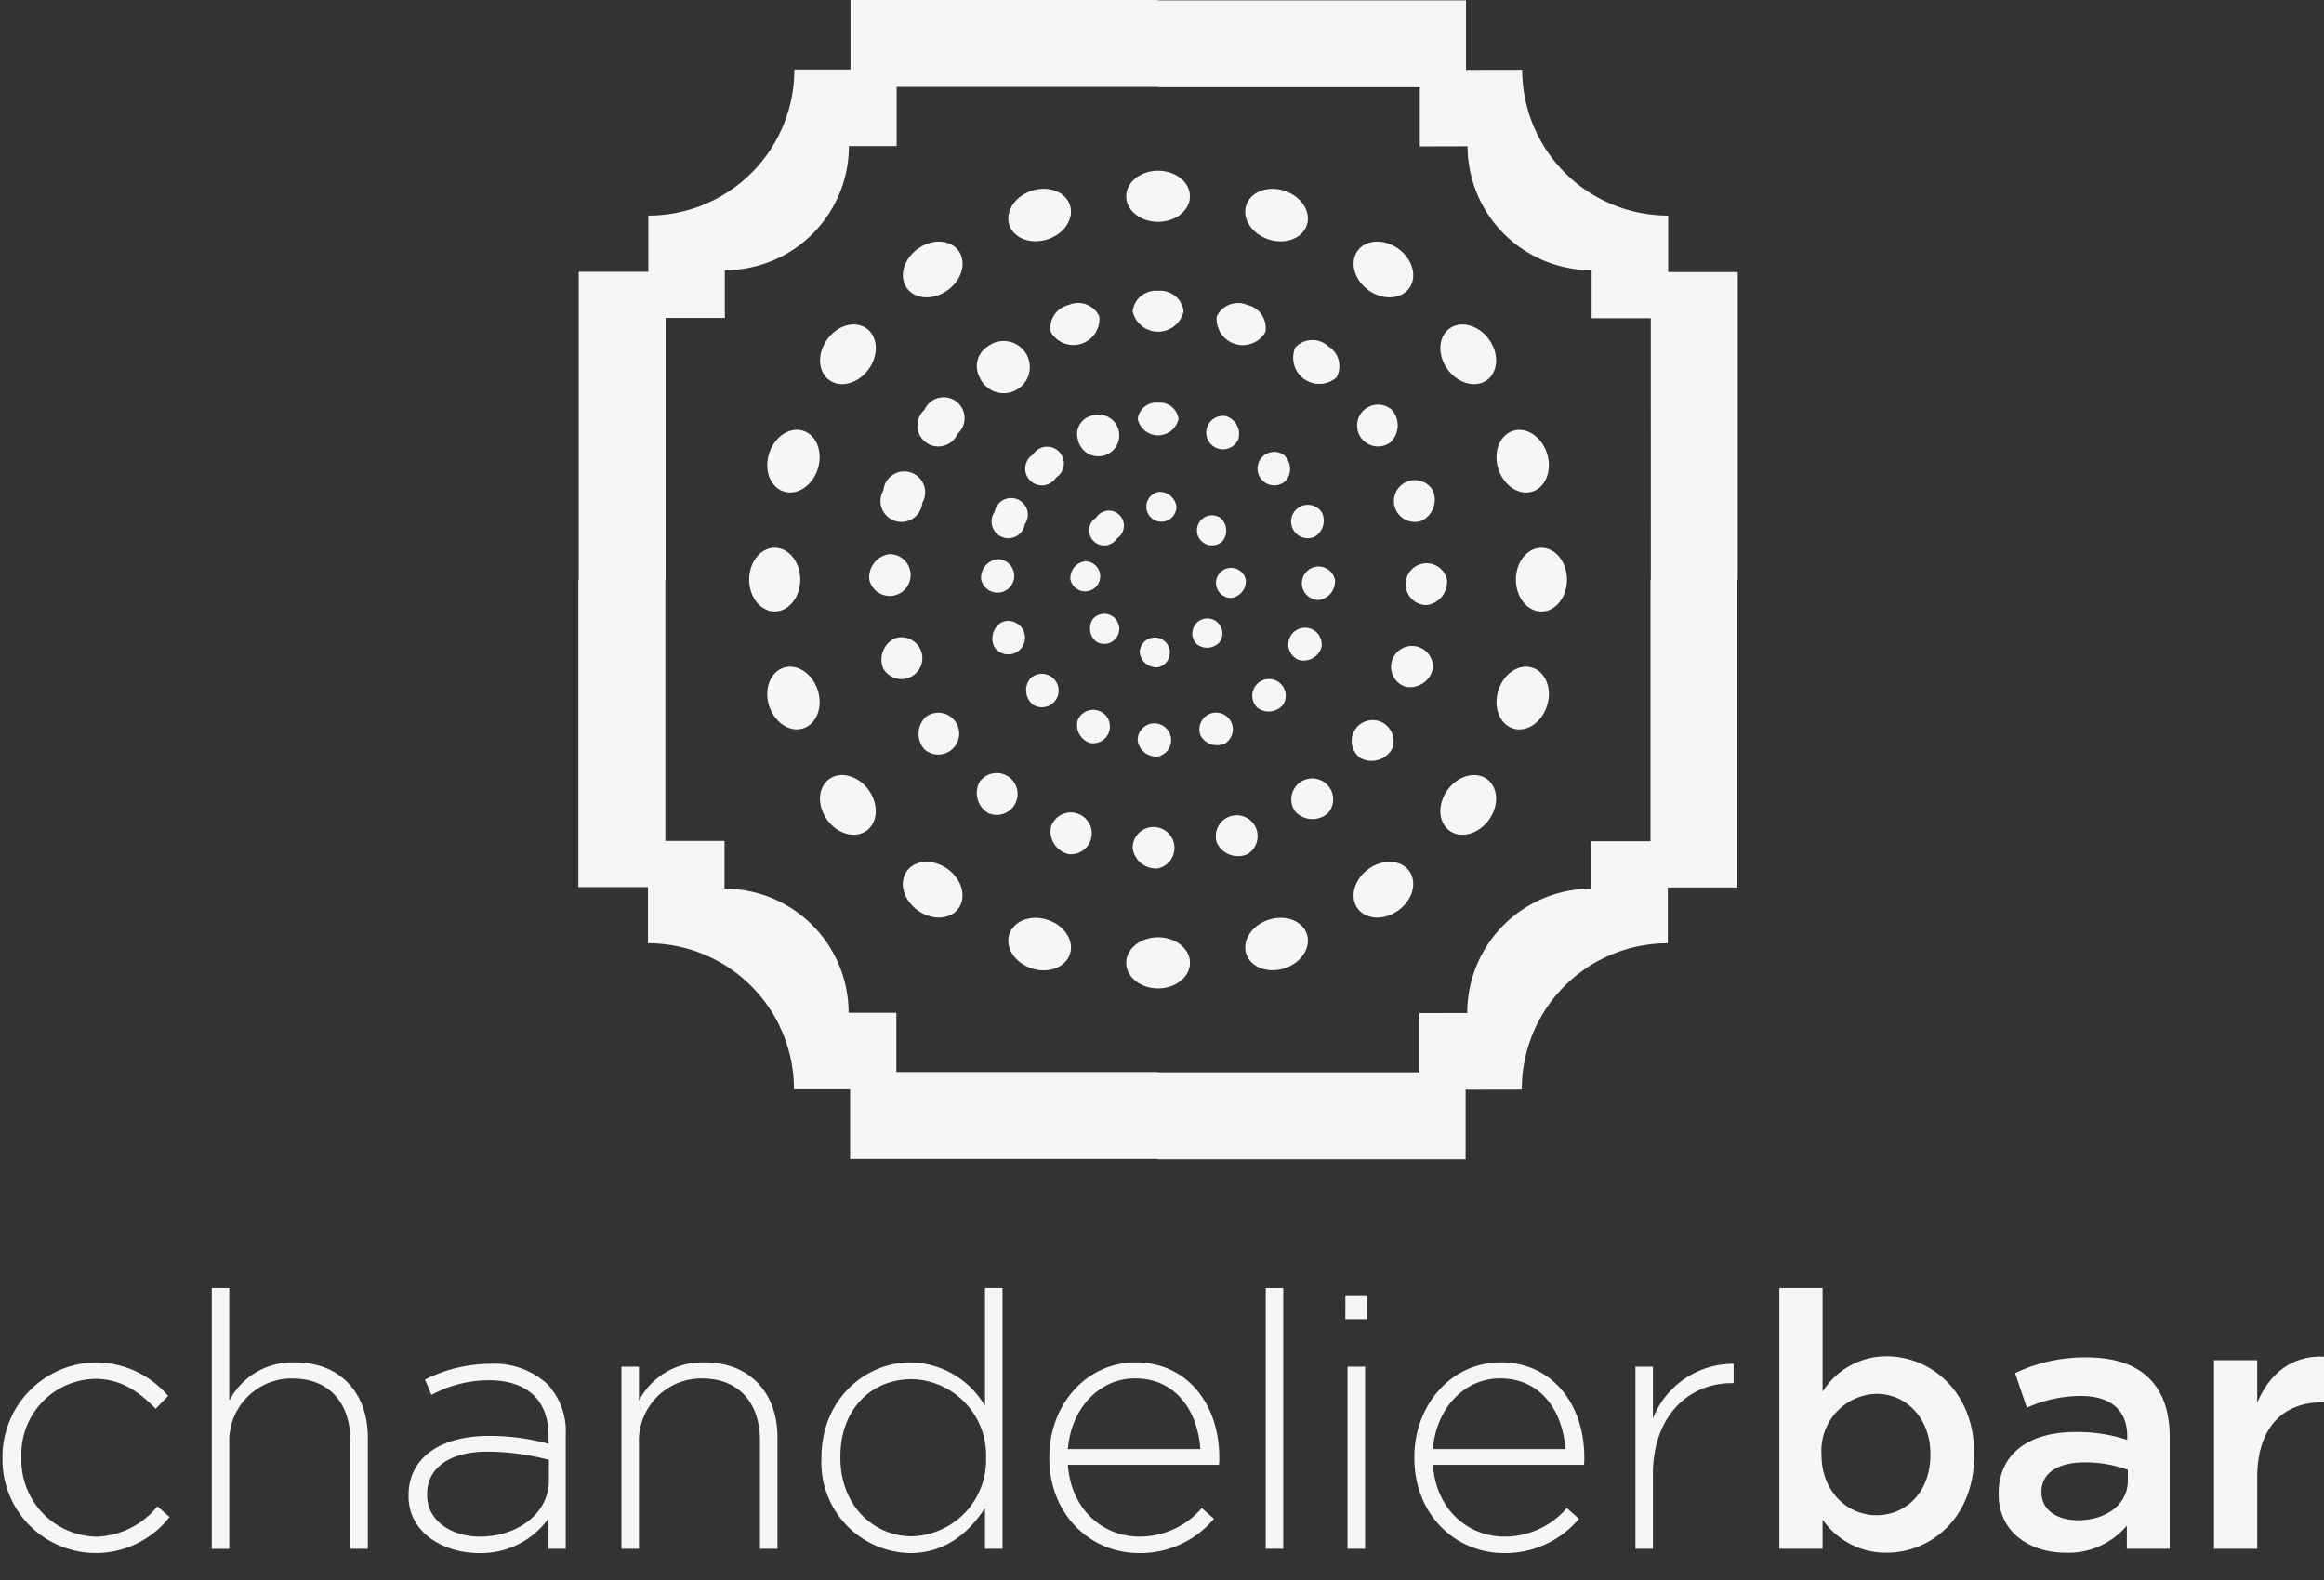 <?xml version="1.0" encoding="UTF-8"?>
<svg xmlns="http://www.w3.org/2000/svg" xmlns:xlink="http://www.w3.org/1999/xlink" width="225" height="153" viewBox="0 0 225 153">
  <rect x="0" y="0" width="225" height="153" fill="#333333" stroke="none"/>
  <defs>
    <clipPath id="clip-path">
      <rect id="Rectangle_534" data-name="Rectangle 534" width="224.76" height="150.39" fill="#f6f6f6"></rect>
    </clipPath>
    <clipPath id="clip-Chandelier_White">
      <rect width="225" height="153"></rect>
    </clipPath>
  </defs>
  <g id="Chandelier_White" data-name="Chandelier  White" clip-path="url(#clip-Chandelier_White)">
    <g id="Group_6760" data-name="Group 6760" transform="translate(0.24 0)">
      <g id="Group_6759" data-name="Group 6759" clip-path="url(#clip-path)">
        <path id="Path_102" data-name="Path 102" d="M157.912,26.347V20.875A14.134,14.134,0,0,1,143.779,6.764l-5.439.01V.034H108.527V0H78.75v6.74H73.312A14.135,14.135,0,0,1,59.177,20.875v5.438H52.437V56.124H52.4V85.9h6.74V91.34a14.134,14.134,0,0,1,14.134,14.134h5.439v6.74h29.811v.034H138.3V105.51l5.439-.01,0-.024A14.135,14.135,0,0,1,157.877,91.34v-5.4h6.74V56.124h.035V26.347Zm-1.679,29.777H156.2v25.34h-5.729v4.593h0A12.015,12.015,0,0,0,138.46,98.072v.021l-4.624.007v5.73H108.527v-.03H83.187V98.072H78.565A12.015,12.015,0,0,0,66.55,86.058V81.435H60.821V56.124h.029V30.785h5.73V26.162A12.015,12.015,0,0,0,78.595,14.147h4.622V8.417h25.311v.03h25.339v5.73l4.624-.009A12.014,12.014,0,0,0,150.5,26.162h0v4.652h5.728Z" transform="translate(3.354 0)" fill="#f6f6f6"></path>
        <path id="Path_103" data-name="Path 103" d="M0,133.292v-.069a9.157,9.157,0,0,1,8.99-9.23,9.254,9.254,0,0,1,7.052,3.249l-1.211,1.245c-1.52-1.557-3.249-2.9-5.876-2.9a7.286,7.286,0,0,0-7.122,7.571v.069a7.414,7.414,0,0,0,7.261,7.641A7.878,7.878,0,0,0,15,137.925l1.176,1.037A9.042,9.042,0,0,1,0,133.292" transform="translate(0 7.936)" fill="#f6f6f6"></path>
        <path id="Path_104" data-name="Path 104" d="M19.045,117.234h1.693v10.89a6.906,6.906,0,0,1,6.362-3.7c4.459,0,7.052,3.042,7.052,7.26v10.787H32.459V132c0-3.63-2.041-6.016-5.6-6.016a6.045,6.045,0,0,0-6.119,6.293v10.2H19.045Z" transform="translate(1.219 7.503)" fill="#f6f6f6"></path>
        <path id="Path_105" data-name="Path 105" d="M36.951,136.915v-.069c0-3.664,3.146-5.739,7.71-5.739a21.221,21.221,0,0,1,5.842.761v-.761c0-3.56-2.178-5.393-5.807-5.393a11.811,11.811,0,0,0-5.532,1.418l-.622-1.486a14.168,14.168,0,0,1,6.257-1.523,7.618,7.618,0,0,1,5.566,1.936,6.694,6.694,0,0,1,1.8,4.978v10.994H50.5v-2.939a8.019,8.019,0,0,1-6.742,3.354c-3.284,0-6.811-1.867-6.811-5.532m13.587-1.486v-2.006a23.392,23.392,0,0,0-5.981-.795c-3.734,0-5.808,1.659-5.808,4.113v.069c0,2.559,2.421,4.045,5.117,4.045,3.6,0,6.672-2.212,6.672-5.427" transform="translate(2.365 7.944)" fill="#f6f6f6"></path>
        <path id="Path_106" data-name="Path 106" d="M56.32,124.407h1.694v3.285a6.9,6.9,0,0,1,6.362-3.7c4.459,0,7.052,3.042,7.052,7.26V142.04H69.734V131.564c0-3.63-2.039-6.016-5.6-6.016a6.044,6.044,0,0,0-6.119,6.293v10.2H56.32Z" transform="translate(3.605 7.936)" fill="#f6f6f6"></path>
        <path id="Path_107" data-name="Path 107" d="M74.52,133.725v-.069c0-5.739,4.322-9.23,8.574-9.23a8.481,8.481,0,0,1,7.261,4.218V117.234h1.693v25.238H90.354v-3.941c-1.522,2.316-3.769,4.356-7.261,4.356a8.757,8.757,0,0,1-8.574-9.162m15.938-.035v-.068a7.362,7.362,0,0,0-7.191-7.571c-3.838,0-6.915,2.8-6.915,7.536v.069c0,4.633,3.215,7.607,6.915,7.607a7.385,7.385,0,0,0,7.191-7.573" transform="translate(4.77 7.503)" fill="#f6f6f6"></path>
        <path id="Path_108" data-name="Path 108" d="M95.253,133.257v-.068c0-5.117,3.6-9.2,8.367-9.2,4.943,0,8.09,4.009,8.09,9.23a4.481,4.481,0,0,1-.034.692H97.052c.311,4.391,3.456,6.949,6.914,6.949a7.919,7.919,0,0,0,6.05-2.765l1.176,1.036a9.269,9.269,0,0,1-7.295,3.32c-4.633,0-8.644-3.7-8.644-9.2m14.625-.864c-.243-3.561-2.282-6.845-6.327-6.845-3.492,0-6.188,2.939-6.5,6.845Z" transform="translate(6.096 7.936)" fill="#f6f6f6"></path>
        <rect id="Rectangle_533" data-name="Rectangle 533" width="1.694" height="25.238" transform="translate(122.305 124.737)" fill="#f6f6f6"></rect>
        <path id="Path_109" data-name="Path 109" d="M122.195,117.884H124.3V120.2h-2.109Zm.207,6.914H124.1v17.633H122.4Z" transform="translate(7.821 7.545)" fill="#f6f6f6"></path>
        <path id="Path_110" data-name="Path 110" d="M128.468,133.257v-.068c0-5.117,3.6-9.2,8.366-9.2,4.943,0,8.09,4.009,8.09,9.23a4.479,4.479,0,0,1-.034.692H130.265c.312,4.391,3.458,6.949,6.915,6.949a7.919,7.919,0,0,0,6.05-2.765l1.176,1.036a9.269,9.269,0,0,1-7.295,3.32c-4.633,0-8.643-3.7-8.643-9.2m14.624-.864c-.242-3.561-2.282-6.845-6.327-6.845-3.492,0-6.188,2.939-6.5,6.845Z" transform="translate(8.222 7.936)" fill="#f6f6f6"></path>
        <path id="Path_111" data-name="Path 111" d="M148.584,124.4h1.694v5.014a8.339,8.339,0,0,1,7.814-5.29v1.867h-.173c-4.079,0-7.641,3.077-7.641,8.816v7.226h-1.694Z" transform="translate(9.51 7.944)" fill="#f6f6f6"></path>
        <path id="Path_112" data-name="Path 112" d="M165.866,139.638v2.835h-4.184V117.234h4.184V127.26a7.291,7.291,0,0,1,6.188-3.423c4.321,0,8.5,3.423,8.5,9.473v.069c0,6.05-4.15,9.473-8.5,9.473a7.44,7.44,0,0,1-6.188-3.214m10.44-6.258v-.069c0-3.526-2.385-5.842-5.22-5.842a5.5,5.5,0,0,0-5.324,5.842v.069c0,3.526,2.49,5.842,5.324,5.842,2.87,0,5.22-2.246,5.22-5.842" transform="translate(10.348 7.503)" fill="#f6f6f6"></path>
        <path id="Path_113" data-name="Path 113" d="M194.048,142.069v-2.247a7.375,7.375,0,0,1-5.912,2.627c-3.457,0-6.5-1.971-6.5-5.635v-.069c0-4.045,3.145-5.981,7.4-5.981a15.377,15.377,0,0,1,5.048.76v-.345c0-2.524-1.591-3.907-4.494-3.907a12.71,12.71,0,0,0-5.221,1.141l-1.141-3.354a15.653,15.653,0,0,1,6.949-1.52c5.393,0,8.02,2.835,8.02,7.709v10.822Zm.1-7.641a11.95,11.95,0,0,0-4.184-.726c-2.627,0-4.183,1.071-4.183,2.835v.069c0,1.729,1.556,2.7,3.526,2.7,2.765,0,4.84-1.556,4.84-3.837Z" transform="translate(11.625 7.907)" fill="#f6f6f6"></path>
        <path id="Path_114" data-name="Path 114" d="M201.233,123.819h4.183v4.113c1.141-2.731,3.249-4.6,6.465-4.459V127.9h-.242c-3.664,0-6.223,2.385-6.223,7.226v6.949h-4.183Z" transform="translate(12.88 7.902)" fill="#f6f6f6"></path>
        <path id="Path_115" data-name="Path 115" d="M110.617,18.014c0,1.364-1.381,2.472-3.083,2.472s-3.086-1.108-3.087-2.474,1.381-2.471,3.087-2.47,3.083,1.105,3.083,2.472m-3.083,9.156a2.262,2.262,0,0,0-2.468,1.976,2.529,2.529,0,0,0,4.936,0,2.262,2.262,0,0,0-2.467-1.976m0,10.828a1.81,1.81,0,0,0-1.975,1.581,2.022,2.022,0,0,0,3.947,0A1.809,1.809,0,0,0,107.533,38m0,8.645a1.458,1.458,0,1,0,1.776,1.422,1.631,1.631,0,0,0-1.776-1.422m-6,2.486a1.459,1.459,0,1,0,2.014,2.012,1.459,1.459,0,1,0-2.014-2.012m-2.486,6a1.458,1.458,0,1,0,1.422-1.775,1.632,1.632,0,0,0-1.422,1.775m2.486,6a1.458,1.458,0,1,0-.251-2.261,1.629,1.629,0,0,0,.251,2.261m6,2.487a1.458,1.458,0,1,0-1.778-1.424,1.632,1.632,0,0,0,1.778,1.424m6-2.486a1.458,1.458,0,1,0-2.26.25,1.629,1.629,0,0,0,2.26-.25m2.487-6a1.458,1.458,0,1,0-1.423,1.777,1.631,1.631,0,0,0,1.423-1.777m-2.484-6a1.458,1.458,0,1,0,.249,2.26,1.632,1.632,0,0,0-.249-2.26M100.977,39.3a1.812,1.812,0,0,0-1.22,2.215,2.023,2.023,0,1,0,1.22-2.215M95.42,43.017a1.62,1.62,0,1,0,2.235,2.235,1.62,1.62,0,1,0-2.235-2.235m-3.714,5.556a1.62,1.62,0,1,0,2.922,1.21,1.62,1.62,0,1,0-2.922-1.21m-1.3,6.555a1.62,1.62,0,1,0,1.581-1.974A1.809,1.809,0,0,0,90.4,55.128m1.3,6.557a1.621,1.621,0,1,0,.706-2.429,1.811,1.811,0,0,0-.706,2.429m3.714,5.557a1.62,1.62,0,1,0-.278-2.513,1.81,1.81,0,0,0,.278,2.513m5.556,3.713a1.621,1.621,0,1,0-1.218-2.216,1.81,1.81,0,0,0,1.218,2.216m6.557,1.3a1.621,1.621,0,1,0-1.976-1.581,1.808,1.808,0,0,0,1.976,1.581m6.554-1.3a1.62,1.62,0,1,0-2.428-.707,1.812,1.812,0,0,0,2.428.707m5.558-3.713a1.62,1.62,0,1,0-2.514.279,1.807,1.807,0,0,0,2.514-.279m3.714-5.557a1.62,1.62,0,1,0-2.218,1.218,1.809,1.809,0,0,0,2.218-1.218m1.3-6.556a1.62,1.62,0,1,0-1.581,1.975,1.806,1.806,0,0,0,1.581-1.975m-1.3-6.554A1.619,1.619,0,1,0,122.653,51a1.807,1.807,0,0,0,.706-2.427m-3.714-5.557a1.619,1.619,0,1,0,.278,2.513,1.8,1.8,0,0,0-.278-2.513M114.089,39.3a1.619,1.619,0,1,0,1.218,2.216,1.808,1.808,0,0,0-1.218-2.216m-15.2-10.766a2.26,2.26,0,0,0-1.736,2.642,2.529,2.529,0,0,0,4.693-1.527,2.26,2.26,0,0,0-2.957-1.115M91.1,32.508a2.265,2.265,0,0,0-.836,3.05,2.528,2.528,0,1,0,.836-3.05m-6.185,6.186a2.026,2.026,0,1,0,3.2,2.324,2.026,2.026,0,1,0-3.2-2.324M80.94,46.489A2.026,2.026,0,1,0,84.7,47.71a2.025,2.025,0,1,0-3.76-1.221m-1.368,8.64a2.025,2.025,0,1,0,1.976-2.466,2.262,2.262,0,0,0-1.976,2.466m1.367,8.641a2.025,2.025,0,1,0,1.117-2.956,2.266,2.266,0,0,0-1.117,2.956m3.973,7.795a2.025,2.025,0,1,0,.147-3.158,2.264,2.264,0,0,0-.147,3.158M91.1,77.751a2.026,2.026,0,1,0-.835-3.051,2.263,2.263,0,0,0,.835,3.051m7.794,3.97a2.025,2.025,0,1,0-1.735-2.639,2.263,2.263,0,0,0,1.735,2.639m8.642,1.37a2.025,2.025,0,1,0-2.47-1.976,2.267,2.267,0,0,0,2.47,1.976m8.639-1.37a2.025,2.025,0,1,0-2.956-1.115,2.261,2.261,0,0,0,2.956,1.115m7.8-3.97a2.026,2.026,0,1,0-3.159-.148,2.271,2.271,0,0,0,3.159.148m6.185-6.186a2.025,2.025,0,1,0-3.048.836,2.268,2.268,0,0,0,3.048-.836m3.972-7.794a2.026,2.026,0,1,0-2.643,1.736,2.269,2.269,0,0,0,2.643-1.736m1.367-8.641a2.025,2.025,0,1,0-1.975,2.468,2.265,2.265,0,0,0,1.975-2.468m-1.367-8.639a2.025,2.025,0,1,0-1.117,2.958,2.269,2.269,0,0,0,1.117-2.958m-3.971-7.8a2.025,2.025,0,1,0-.148,3.159,2.269,2.269,0,0,0,.148-3.159m-6.186-6.185a2.268,2.268,0,0,0-3.159.144A2.531,2.531,0,0,0,124.8,35.56a2.26,2.26,0,0,0-.835-3.049m-7.794-3.972a2.267,2.267,0,0,0-2.96,1.113,2.532,2.532,0,0,0,4.7,1.53,2.262,2.262,0,0,0-1.736-2.643M95.3,17.48c-1.623.526-2.592,2-2.171,3.3s2.077,1.927,3.7,1.4,2.591-2.007,2.17-3.306-2.077-1.923-3.7-1.4M84.266,23.1c-1.383,1-1.847,2.707-1.046,3.811s2.572,1.191,3.95.187,1.844-2.708,1.042-3.811-2.57-1.188-3.945-.187m-8.759,8.757c-1.005,1.38-.92,3.146.184,3.95s2.813.337,3.813-1.044.917-3.145-.188-3.947-2.81-.335-3.809,1.042M69.883,42.894c-.529,1.623.1,3.276,1.4,3.7s2.779-.548,3.3-2.168-.1-3.276-1.4-3.7-2.776.551-3.3,2.168M67.944,55.127c0,1.707,1.105,3.087,2.47,3.086s2.474-1.38,2.473-3.086-1.105-3.082-2.473-3.082-2.47,1.381-2.47,3.082M69.88,67.362c.527,1.624,2,2.592,3.3,2.171s1.927-2.078,1.4-3.7-2-2.591-3.3-2.168-1.923,2.077-1.4,3.7M75.5,78.4c1,1.379,2.707,1.845,3.812,1.042s1.191-2.569.187-3.947-2.708-1.844-3.813-1.042S74.5,77.02,75.5,78.4m8.758,8.757c1.38,1,3.146.918,3.947-.184s.338-2.812-1.042-3.814-3.144-.917-3.949.188-.334,2.81,1.043,3.81M95.3,92.78c1.623.529,3.276-.1,3.7-1.4s-.548-2.779-2.17-3.306-3.274.1-3.7,1.4.55,2.775,2.168,3.3m12.234,1.939c1.706,0,3.083-1.105,3.086-2.473s-1.382-2.473-3.086-2.471-3.083,1.108-3.085,2.473,1.382,2.471,3.085,2.471m12.233-1.936c1.623-.527,2.592-2,2.172-3.306s-2.078-1.925-3.7-1.4-2.588,2.006-2.167,3.3,2.076,1.924,3.7,1.4M130.8,87.16c1.378-1,1.844-2.709,1.042-3.812s-2.57-1.191-3.949-.187-1.843,2.708-1.042,3.812,2.571,1.186,3.949.187m8.758-8.759c1-1.38.917-3.145-.186-3.947s-2.812-.337-3.813,1.043-.915,3.143.187,3.949,2.811.333,3.812-1.044m5.624-11.036c.526-1.62-.1-3.274-1.4-3.7s-2.778.549-3.3,2.172.1,3.273,1.4,3.7,2.777-.549,3.3-2.17m1.936-12.234c0-1.7-1.1-3.081-2.471-3.085s-2.473,1.38-2.473,3.085,1.11,3.083,2.473,3.085,2.471-1.382,2.471-3.085M145.183,42.9c-.527-1.622-2-2.591-3.3-2.169s-1.926,2.075-1.4,3.7,2.006,2.589,3.3,2.168,1.921-2.077,1.4-3.7m-5.621-11.036c-1-1.38-2.708-1.846-3.813-1.044s-1.191,2.57-.188,3.949,2.71,1.843,3.812,1.043,1.188-2.571.189-3.947M130.8,23.1c-1.38-1-3.145-.918-3.946.186s-.338,2.811,1.04,3.813,3.145.917,3.949-.188.334-2.81-1.042-3.811M119.767,17.48c-1.624-.527-3.274.1-3.7,1.4s.549,2.779,2.169,3.308,3.275-.1,3.7-1.4-.549-2.777-2.167-3.3" transform="translate(4.349 0.995)" fill="#f6f6f6"></path>
      </g>
    </g>
  </g>
</svg>
